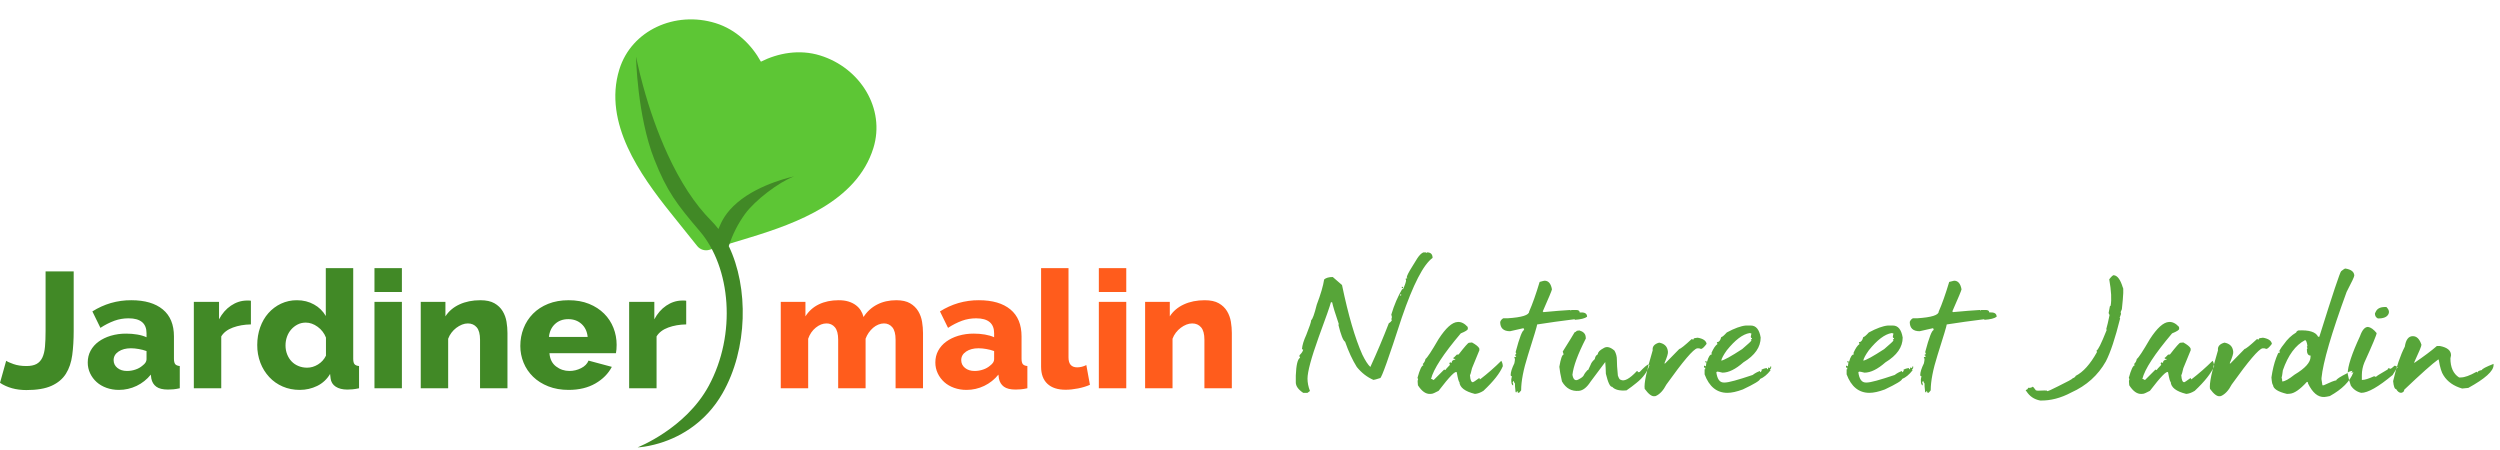 <svg width="317" height="57" viewBox="0 0 317 57" fill="none" xmlns="http://www.w3.org/2000/svg">
<path fill-rule="evenodd" clip-rule="evenodd" d="M0.783 45.746C0.927 45.857 1.235 45.996 1.706 46.163C2.176 46.33 2.724 46.413 3.346 46.413C3.883 46.413 4.31 46.327 4.629 46.153C4.948 45.979 5.194 45.711 5.367 45.35C5.541 44.988 5.654 44.526 5.704 43.962C5.755 43.399 5.78 42.728 5.78 41.949V34.417H9.344V41.949C9.344 43.076 9.283 44.101 9.16 45.026C9.036 45.951 8.768 46.74 8.356 47.394C7.943 48.048 7.338 48.556 6.541 48.917C5.744 49.279 4.679 49.46 3.346 49.46C2.043 49.46 0.927 49.154 0 48.542L0.783 45.746ZM15.081 49.439C14.516 49.439 13.991 49.352 13.506 49.178C13.021 49.004 12.604 48.761 12.256 48.448C11.908 48.135 11.633 47.766 11.43 47.342C11.225 46.909 11.121 46.434 11.126 45.955C11.126 45.412 11.246 44.918 11.485 44.473C11.731 44.02 12.076 43.628 12.495 43.326C12.93 43.006 13.445 42.756 14.038 42.575C14.68 42.388 15.347 42.296 16.016 42.304C16.494 42.304 16.957 42.342 17.406 42.418C17.856 42.495 18.246 42.61 18.58 42.763V42.262C18.58 40.996 17.82 40.363 16.298 40.363C15.675 40.363 15.081 40.464 14.516 40.666C13.889 40.899 13.291 41.203 12.734 41.573L11.713 39.487C12.442 39.025 13.232 38.667 14.06 38.423C14.901 38.182 15.771 38.063 16.646 38.068C18.37 38.068 19.703 38.458 20.644 39.237C21.586 40.016 22.057 41.157 22.057 42.658V45.475C22.057 45.808 22.111 46.041 22.22 46.174C22.328 46.306 22.52 46.386 22.796 46.414V49.23C22.491 49.3 22.216 49.345 21.97 49.366C21.724 49.386 21.499 49.396 21.296 49.396C20.644 49.396 20.152 49.276 19.818 49.032C19.485 48.788 19.275 48.444 19.188 47.999L19.123 47.499C18.638 48.105 18.023 48.594 17.323 48.93C16.623 49.266 15.857 49.44 15.081 49.439ZM16.103 47.039C16.479 47.039 16.845 46.977 17.2 46.852C17.523 46.745 17.823 46.575 18.08 46.351C18.413 46.101 18.58 45.836 18.58 45.558V44.515C18.276 44.404 17.946 44.317 17.591 44.255C17.236 44.193 16.907 44.16 16.602 44.16C15.965 44.16 15.44 44.3 15.027 44.578C14.614 44.856 14.407 45.218 14.407 45.663C14.407 46.066 14.567 46.396 14.886 46.653C15.204 46.911 15.61 47.039 16.103 47.039ZM31.815 41.135C30.975 41.149 30.214 41.281 29.533 41.532C28.852 41.783 28.359 42.158 28.055 42.658V49.23H24.578V38.277H27.773V40.489C28.163 39.751 28.667 39.174 29.283 38.757C29.899 38.34 30.554 38.124 31.25 38.11H31.597C31.67 38.11 31.742 38.117 31.815 38.131V41.135ZM38.008 49.439C37.226 49.439 36.505 49.296 35.846 49.011C35.187 48.726 34.618 48.326 34.14 47.811C33.655 47.286 33.275 46.674 33.02 46.007C32.746 45.284 32.61 44.516 32.619 43.743C32.619 42.95 32.742 42.206 32.988 41.511C33.234 40.815 33.582 40.214 34.031 39.706C34.48 39.198 35.013 38.799 35.628 38.506C36.264 38.21 36.959 38.06 37.66 38.069C38.457 38.069 39.178 38.249 39.823 38.611C40.445 38.95 40.96 39.456 41.311 40.071V34.001H44.788V45.475C44.788 45.809 44.842 46.042 44.951 46.175C45.06 46.306 45.251 46.386 45.527 46.415V49.231C45.208 49.301 44.933 49.345 44.701 49.366C44.469 49.387 44.252 49.398 44.049 49.398C43.441 49.398 42.949 49.276 42.572 49.032C42.39 48.918 42.237 48.764 42.123 48.581C42.011 48.399 41.941 48.193 41.92 47.979L41.854 47.416C41.472 48.076 40.901 48.606 40.214 48.939C39.526 49.272 38.79 49.439 38.008 49.439ZM38.942 46.622C39.421 46.622 39.881 46.487 40.322 46.215C40.763 45.943 41.102 45.572 41.332 45.099V42.804C41.121 42.256 40.755 41.781 40.279 41.438C39.794 41.083 39.29 40.906 38.769 40.906C38.392 40.906 38.048 40.986 37.736 41.146C37.426 41.304 37.15 41.52 36.921 41.782C36.69 42.046 36.512 42.352 36.389 42.7C36.264 43.055 36.202 43.429 36.204 43.806C36.204 44.209 36.274 44.585 36.411 44.932C36.548 45.28 36.737 45.579 36.976 45.829C37.215 46.079 37.505 46.274 37.845 46.414C38.185 46.554 38.551 46.622 38.942 46.622ZM47.482 49.23V38.277H50.96V49.23H47.482ZM47.482 37.025V34H50.96V37.025H47.482ZM64.346 49.23H60.869V43.077C60.869 42.353 60.728 41.828 60.445 41.501C60.163 41.174 59.79 41.011 59.325 41.011C59.08 41.011 58.833 41.06 58.587 41.157C58.058 41.372 57.597 41.725 57.251 42.179C57.071 42.413 56.928 42.673 56.827 42.951V49.231H53.35V38.277H56.48V40.113C56.9 39.459 57.493 38.955 58.261 38.6C59.029 38.246 59.913 38.068 60.912 38.068C61.652 38.068 62.245 38.197 62.694 38.454C63.144 38.712 63.491 39.045 63.737 39.456C63.984 39.866 64.147 40.314 64.227 40.801C64.307 41.288 64.346 41.761 64.346 42.22V49.23ZM72.104 49.439C71.148 49.439 70.289 49.289 69.529 48.99C68.769 48.691 68.123 48.284 67.595 47.77C67.067 47.256 66.664 46.66 66.389 45.986C66.114 45.314 65.974 44.594 65.976 43.868C65.976 43.075 66.113 42.328 66.389 41.625C66.657 40.934 67.064 40.306 67.584 39.779C68.105 39.251 68.746 38.833 69.507 38.527C70.267 38.221 71.133 38.068 72.104 38.068C73.074 38.068 73.937 38.221 74.69 38.528C75.443 38.833 76.08 39.247 76.602 39.768C77.118 40.281 77.521 40.896 77.786 41.573C78.055 42.255 78.189 42.971 78.189 43.723C78.189 43.917 78.181 44.108 78.167 44.296C78.156 44.461 78.134 44.624 78.102 44.786H69.67C69.728 45.523 70.007 46.083 70.507 46.466C71.007 46.848 71.575 47.039 72.212 47.039C72.72 47.039 73.208 46.921 73.679 46.685C74.15 46.449 74.465 46.128 74.625 45.725L77.58 46.518C77.13 47.38 76.436 48.082 75.494 48.625C74.552 49.167 73.422 49.439 72.104 49.439ZM74.516 42.721C74.444 42.025 74.183 41.476 73.734 41.073C73.285 40.67 72.727 40.468 72.06 40.468C71.38 40.468 70.818 40.673 70.376 41.083C69.934 41.493 69.677 42.039 69.605 42.721H74.516ZM87.011 41.135C86.171 41.149 85.411 41.281 84.729 41.532C84.049 41.782 83.556 42.158 83.252 42.658V49.23H79.775V38.277H82.969V40.489C83.36 39.751 83.864 39.174 84.479 38.757C85.095 38.34 85.751 38.124 86.446 38.11H86.794C86.866 38.11 86.939 38.117 87.011 38.131V41.135Z" fill="#418926"/>
<path fill-rule="evenodd" clip-rule="evenodd" d="M117.037 49.23H113.56V43.075C113.56 42.352 113.422 41.827 113.147 41.5C113.019 41.342 112.856 41.216 112.671 41.131C112.487 41.046 112.285 41.005 112.082 41.01C111.851 41.01 111.615 41.059 111.376 41.156C111.137 41.253 110.916 41.389 110.713 41.563C110.281 41.936 109.952 42.413 109.757 42.95V49.23H106.28V43.075C106.28 42.352 106.142 41.827 105.867 41.5C105.739 41.342 105.576 41.216 105.391 41.131C105.207 41.046 105.005 41.005 104.802 41.01C104.339 41.01 103.886 41.187 103.444 41.542C103.002 41.896 102.68 42.366 102.477 42.95V49.23H99V38.277H102.13V40.113C102.55 39.445 103.118 38.937 103.835 38.59C104.552 38.243 105.389 38.068 106.345 38.068C106.823 38.068 107.24 38.124 107.595 38.235C107.95 38.346 108.258 38.499 108.518 38.694C108.779 38.889 108.989 39.114 109.148 39.372C109.308 39.629 109.424 39.904 109.496 40.196C109.917 39.527 110.51 38.983 111.213 38.621C111.923 38.252 112.734 38.068 113.647 38.068C114.371 38.068 114.955 38.197 115.397 38.454C115.838 38.711 116.182 39.045 116.429 39.455C116.676 39.865 116.838 40.315 116.918 40.801C116.998 41.288 117.038 41.761 117.038 42.22L117.037 49.23ZM122.557 49.439C121.992 49.439 121.467 49.352 120.981 49.178C120.495 49.004 120.079 48.761 119.731 48.448C119.386 48.138 119.105 47.762 118.906 47.342C118.701 46.909 118.597 46.434 118.602 45.955C118.602 45.412 118.722 44.918 118.96 44.473C119.206 44.02 119.552 43.628 119.97 43.326C120.405 43.006 120.92 42.756 121.514 42.575C122.156 42.387 122.822 42.296 123.491 42.303C123.969 42.303 124.433 42.342 124.881 42.418C125.331 42.495 125.722 42.609 126.055 42.762V42.262C126.055 40.996 125.295 40.363 123.774 40.363C123.151 40.363 122.557 40.464 121.992 40.666C121.365 40.899 120.767 41.203 120.21 41.573L119.188 39.487C119.917 39.025 120.707 38.667 121.535 38.423C122.376 38.182 123.247 38.063 124.121 38.068C125.845 38.068 127.178 38.458 128.12 39.237C129.061 40.016 129.532 41.156 129.532 42.658V45.475C129.532 45.808 129.587 46.041 129.695 46.174C129.804 46.306 129.995 46.386 130.271 46.414V49.23C129.967 49.3 129.691 49.345 129.445 49.366C129.199 49.386 128.975 49.396 128.772 49.396C128.12 49.396 127.627 49.276 127.294 49.032C126.961 48.788 126.751 48.444 126.664 47.999L126.599 47.499C126.114 48.105 125.499 48.594 124.799 48.93C124.1 49.266 123.333 49.44 122.557 49.439ZM123.578 47.039C123.955 47.039 124.321 46.977 124.676 46.852C125 46.745 125.299 46.575 125.556 46.351C125.889 46.101 126.056 45.836 126.056 45.558V44.515C125.734 44.399 125.403 44.312 125.066 44.255C124.74 44.195 124.409 44.163 124.078 44.16C123.44 44.16 122.915 44.3 122.502 44.578C122.089 44.856 121.883 45.218 121.883 45.663C121.883 46.066 122.043 46.396 122.361 46.653C122.68 46.911 123.086 47.039 123.578 47.039ZM132.01 34H135.487V45.33C135.487 46.164 135.857 46.581 136.595 46.581C136.997 46.575 137.391 46.475 137.747 46.289L138.203 48.793C137.769 48.987 137.269 49.14 136.703 49.252C136.137 49.364 135.61 49.419 135.117 49.419C134.117 49.419 133.35 49.169 132.814 48.668C132.278 48.167 132.01 47.444 132.01 46.498V34ZM139.333 49.23V38.277H142.81V49.23H139.333ZM139.333 37.025V34H142.81V37.025H139.333ZM156.196 49.23H152.719V43.077C152.719 42.354 152.578 41.829 152.295 41.502C152.013 41.175 151.64 41.012 151.176 41.012C150.93 41.012 150.684 41.06 150.437 41.157C150.19 41.254 149.952 41.39 149.72 41.564C149.488 41.738 149.282 41.944 149.1 42.18C148.918 42.416 148.779 42.673 148.677 42.952V49.232H145.2V38.277H148.33V40.113C148.75 39.459 149.344 38.955 150.111 38.601C150.879 38.246 151.763 38.069 152.763 38.069C153.502 38.069 154.095 38.197 154.545 38.455C154.994 38.712 155.341 39.045 155.588 39.456C155.835 39.867 155.997 40.315 156.077 40.802C156.157 41.288 156.197 41.762 156.197 42.22L156.196 49.23Z" fill="#FF5C1C"/>
<path fill-rule="evenodd" clip-rule="evenodd" d="M180.479 32H180.792C180.844 32 180.87 32.026 180.87 32.078C180.922 32.078 180.948 32.052 180.948 32C181.417 32 181.651 32.234 181.651 32.703C180.492 33.536 179.19 36.062 177.745 40.281C176.091 45.385 175.18 47.937 175.01 47.937C174.529 48.093 174.242 48.171 174.15 48.171C173.344 47.82 172.64 47.273 172.041 46.531C171.495 45.658 171 44.591 170.557 43.328C170.31 43.198 170.023 42.468 169.697 41.14H169.776C169.307 39.773 169.021 38.835 168.916 38.328H168.76C168.656 38.758 168.135 40.242 167.198 42.781C166.26 45.398 165.792 47.143 165.792 48.015C165.792 48.523 165.896 49.044 166.104 49.578L165.792 49.812H165.245C164.62 49.395 164.307 48.952 164.307 48.484V47.624C164.359 46.27 164.541 45.515 164.854 45.359L164.776 45.203V45.046C165.036 44.799 165.193 44.565 165.245 44.343L165.088 44.265C165.128 43.77 165.31 43.171 165.635 42.468C166.052 41.427 166.26 40.802 166.26 40.593C166.43 40.489 166.664 39.838 166.963 38.64C167.471 37.299 167.783 36.231 167.901 35.437C168.135 35.229 168.5 35.125 168.995 35.125L170.167 36.14C170.961 39.955 171.82 42.898 172.745 44.968C173.122 45.736 173.461 46.258 173.76 46.531C174.599 44.707 175.381 42.857 176.104 40.984C176.274 40.893 176.404 40.763 176.494 40.594C176.494 40.541 176.469 40.515 176.417 40.515L176.495 40.203L176.417 39.89C176.781 38.666 177.25 37.572 177.823 36.609C177.823 36.661 177.849 36.687 177.901 36.687C178.161 36.114 178.291 35.723 178.291 35.515L178.213 35.359C178.285 35.317 178.365 35.29 178.448 35.281C178.448 35.229 178.422 35.203 178.37 35.203C178.37 35.007 178.604 34.539 179.073 33.796L179.698 32.781C179.958 32.377 180.218 32.117 180.479 32ZM177.745 36.374H177.901V36.531H177.745V36.374ZM177.51 37.468H177.666V37.312C177.562 37.325 177.51 37.377 177.51 37.468ZM184.815 40.828C185.258 40.788 185.687 40.997 186.104 41.453L186.124 41.687C186.137 41.83 185.837 42.026 185.225 42.273C183.012 44.89 181.755 46.817 181.455 48.054H181.534L181.788 48.191L183.116 46.863L183.272 46.921C183.272 46.882 183.467 46.661 183.858 46.257L183.78 46.121C183.78 46.016 183.825 45.958 183.917 45.945L184.073 46.023C184.06 45.776 184.21 45.633 184.522 45.593V45.515C184.366 45.528 184.282 45.483 184.268 45.378C184.32 45.378 184.47 45.242 184.718 44.968L184.952 44.948C185.72 43.959 186.156 43.464 186.26 43.464L186.65 43.425C187.146 43.699 187.452 43.946 187.569 44.168L187.589 44.402L186.651 46.687C186.521 47.26 186.436 47.547 186.397 47.547V47.625C186.437 48.198 186.56 48.477 186.768 48.465C186.82 48.465 187.074 48.295 187.53 47.957H187.608C187.608 48.061 187.634 48.107 187.686 48.093C188.627 47.37 189.521 46.587 190.362 45.75C190.479 45.932 190.544 46.16 190.557 46.433C190.193 47.319 189.372 48.36 188.097 49.558C187.719 49.793 187.361 49.923 187.022 49.948C185.746 49.636 185.088 49.128 185.049 48.425C184.971 48.425 184.861 48.022 184.717 47.215C184.574 46.954 183.806 47.735 182.413 49.558C181.97 49.793 181.69 49.916 181.573 49.929L181.338 49.949C180.792 49.975 180.278 49.61 179.795 48.855L179.756 48.386C179.756 48.269 179.776 48.165 179.815 48.074L179.737 47.918C180.023 46.863 180.277 46.329 180.499 46.316L180.401 46.16C180.583 46.003 180.701 45.789 180.752 45.515C180.961 45.385 181.514 44.545 182.412 42.995C183.324 41.589 184.125 40.867 184.815 40.828ZM195.85 35.593C196.345 35.593 196.657 35.958 196.787 36.687C196.787 36.791 196.397 37.729 195.616 39.5C195.668 39.5 195.694 39.526 195.694 39.578C197.074 39.448 198.22 39.356 199.131 39.304V39.382L199.287 39.304H199.834C200.147 39.304 200.303 39.408 200.303 39.617H200.537C201.007 39.617 201.241 39.799 201.241 40.164C200.967 40.372 200.446 40.502 199.678 40.554V40.476C197.998 40.684 196.41 40.906 194.912 41.14C194.912 41.283 194.522 42.586 193.741 45.046C193.168 46.856 192.881 48.341 192.881 49.5C192.725 49.708 192.621 49.812 192.569 49.812C192.464 49.812 192.412 49.734 192.412 49.578H192.334V49.734H192.178L192.1 48.953V48.64C191.996 48.51 191.944 48.406 191.944 48.328H191.866C191.866 48.432 191.839 48.484 191.787 48.484L191.866 48.64V48.875C191.709 48.835 191.631 48.627 191.631 48.25V48.093L191.709 47.703C191.605 47.703 191.553 47.651 191.553 47.546C191.553 47.195 191.709 46.7 192.022 46.062C192.074 45.828 192.1 45.619 192.1 45.437H192.022V45.281C192.178 45.281 192.256 45.229 192.256 45.124C192.152 45.124 192.1 45.072 192.1 44.968C192.204 44.968 192.256 44.916 192.256 44.812L192.178 44.656C192.673 42.781 193.038 41.843 193.272 41.843C193.23 41.771 193.204 41.692 193.194 41.609L191.474 41.999C190.642 41.999 190.224 41.609 190.224 40.828C190.255 40.727 190.305 40.634 190.373 40.553C190.44 40.473 190.523 40.406 190.616 40.358H191.162C192.985 40.242 193.897 39.955 193.897 39.499C194.313 38.562 194.757 37.312 195.225 35.749C195.589 35.645 195.798 35.593 195.85 35.593ZM199.952 41.941L200.264 41.901C200.759 42.045 201.026 42.312 201.064 42.703L201.084 42.918C200.069 44.91 199.502 46.446 199.385 47.527C199.489 48.126 199.733 48.327 200.118 48.132C200.503 47.937 200.733 47.762 200.811 47.605C200.902 47.397 201.065 47.169 201.299 46.921H201.377L201.69 46.257C201.768 46.023 201.93 45.795 202.178 45.574C202.23 45.522 202.25 45.47 202.237 45.418C202.315 45.17 202.406 45.033 202.51 45.008L202.608 44.89C202.621 44.643 202.862 44.395 203.33 44.148C203.721 43.888 204.183 43.992 204.717 44.461C204.925 44.825 205.027 45.216 205.02 45.632C205.013 46.049 205.056 46.713 205.147 47.625C205.277 47.989 205.394 48.165 205.498 48.152C205.941 48.412 206.631 48.042 207.568 47.039H207.647L207.667 47.195L207.901 47.175C208.487 46.55 208.871 46.225 209.053 46.199C209.066 46.251 209.099 46.277 209.151 46.277C208.903 47.123 208.35 47.885 207.491 48.562C207.113 48.875 206.696 49.187 206.241 49.5C205.381 49.578 204.776 49.428 204.424 49.05C204.164 49.077 203.897 48.523 203.624 47.39C203.615 46.895 203.589 46.4 203.545 45.906L201.69 48.386C201.22 49.116 200.733 49.506 200.225 49.558C199.287 49.649 198.565 49.252 198.057 48.367C197.875 47.573 197.764 46.954 197.725 46.511C197.895 45.496 198.076 44.975 198.272 44.949L198.155 44.578C198.988 43.25 199.489 42.436 199.658 42.136C199.75 42.123 199.848 42.058 199.951 41.941H199.952ZM210.382 43.445C211.02 43.562 211.384 43.901 211.475 44.461L211.495 44.617C211.521 44.825 211.378 45.294 211.065 46.023V46.101L211.143 46.081L212.94 44.246C213.096 44.233 213.617 43.816 214.503 42.996C214.607 43.035 214.685 43.054 214.737 43.054C214.737 42.95 214.783 42.891 214.874 42.878L215.264 42.82C215.954 42.937 216.332 43.197 216.397 43.601C216.085 44.018 215.85 44.233 215.694 44.246C215.543 44.172 215.373 44.145 215.206 44.168C214.724 44.258 213.422 45.788 211.3 48.758C210.909 49.513 210.453 50.001 209.932 50.222L209.776 50.242C209.438 50.281 209.027 49.968 208.546 49.304C208.441 48.654 208.78 47.026 209.561 44.421C209.496 43.94 209.771 43.614 210.382 43.445ZM221.378 41.277H222.003C222.667 41.277 223.083 41.785 223.253 42.8C223.253 44.011 222.523 45.06 221.065 45.945C220.075 46.817 219.19 47.253 218.409 47.253C218.07 47.163 217.836 47.117 217.706 47.117C217.706 47.169 217.68 47.195 217.628 47.195C217.745 48.067 218.058 48.503 218.565 48.503H218.721C219.177 48.503 220.349 48.184 222.237 47.546C222.519 47.326 222.836 47.155 223.174 47.039V47.195C223.253 47.195 223.331 47.117 223.409 46.96C223.357 46.96 223.331 46.94 223.331 46.902C223.5 46.785 223.734 46.707 224.034 46.667C224.047 46.772 224.099 46.824 224.19 46.824V46.609H224.268L224.424 46.667C224.467 46.603 224.494 46.53 224.503 46.453H224.581V46.667L224.424 46.902C224.477 46.902 224.503 46.922 224.503 46.96C224.073 47.507 223.63 47.872 223.174 48.054C223.174 48.25 222.445 48.692 220.987 49.382C220.219 49.669 219.567 49.812 219.034 49.812C217.693 49.812 216.729 49.031 216.144 47.468V46.824H216.221V46.609H216.065V46.374H216.143L216.299 46.453L216.378 45.945H216.221V45.808H216.299L216.456 45.867C216.625 45.242 216.833 44.929 217.081 44.929L217.003 44.773C217.263 44.174 217.523 43.79 217.783 43.621L217.706 43.464V43.386C217.966 43.386 218.148 43.171 218.253 42.742C218.37 42.742 218.604 42.546 218.956 42.156C219.946 41.622 220.753 41.33 221.378 41.277ZM218.253 45.73C218.604 45.678 219.49 45.19 220.909 44.265C221.69 43.601 222.081 43.237 222.081 43.171L222.002 43.035C222.107 43.035 222.159 42.983 222.159 42.878C222.055 42.878 222.002 42.807 222.002 42.664L222.081 42.293C222.006 42.26 221.927 42.24 221.846 42.233C220.974 42.377 220.01 43.106 218.956 44.421C218.539 45.007 218.305 45.444 218.253 45.73ZM239.386 41.277H240.011C240.675 41.277 241.091 41.785 241.261 42.8C241.261 44.011 240.531 45.06 239.073 45.945C238.083 46.817 237.198 47.253 236.417 47.253C236.078 47.163 235.844 47.117 235.714 47.117C235.714 47.169 235.688 47.195 235.636 47.195C235.753 48.067 236.066 48.503 236.573 48.503H236.729C237.185 48.503 238.357 48.184 240.245 47.546C240.527 47.326 240.844 47.155 241.182 47.039V47.195C241.261 47.195 241.339 47.117 241.417 46.96C241.365 46.96 241.339 46.94 241.339 46.902C241.508 46.785 241.742 46.707 242.042 46.667C242.055 46.772 242.107 46.824 242.198 46.824V46.609H242.276L242.432 46.667C242.475 46.603 242.502 46.53 242.511 46.453H242.589V46.667L242.432 46.902C242.485 46.902 242.511 46.922 242.511 46.96C242.081 47.507 241.638 47.872 241.182 48.054C241.182 48.25 240.453 48.692 238.995 49.382C238.227 49.669 237.575 49.812 237.042 49.812C235.701 49.812 234.737 49.031 234.152 47.468V46.824H234.229V46.609H234.073V46.374H234.151L234.307 46.453L234.386 45.945H234.229V45.808H234.307L234.464 45.867C234.633 45.242 234.841 44.929 235.089 44.929L235.011 44.773C235.271 44.174 235.531 43.79 235.791 43.621L235.714 43.464V43.386C235.974 43.386 236.156 43.171 236.261 42.742C236.378 42.742 236.612 42.546 236.964 42.156C237.954 41.622 238.761 41.33 239.386 41.277ZM236.261 45.73C236.612 45.678 237.498 45.19 238.917 44.265C239.698 43.601 240.089 43.237 240.089 43.171L240.01 43.035C240.115 43.035 240.167 42.983 240.167 42.878C240.063 42.878 240.01 42.807 240.01 42.664L240.089 42.293C240.014 42.26 239.935 42.24 239.854 42.233C238.982 42.377 238.018 43.106 236.964 44.421C236.547 45.007 236.313 45.444 236.261 45.73ZM247.784 35.593C248.278 35.593 248.591 35.958 248.721 36.687C248.721 36.791 248.331 37.729 247.549 39.499C247.601 39.499 247.627 39.525 247.627 39.577C249.007 39.447 250.153 39.357 251.065 39.304V39.382L251.221 39.304H251.768C252.08 39.304 252.237 39.408 252.237 39.616H252.471C252.94 39.616 253.174 39.799 253.174 40.163C252.901 40.372 252.38 40.502 251.612 40.554V40.476C249.932 40.684 248.343 40.906 246.846 41.14C246.846 41.283 246.456 42.585 245.674 45.046C245.101 46.856 244.814 48.34 244.814 49.499C244.658 49.708 244.554 49.812 244.502 49.812C244.398 49.812 244.346 49.734 244.346 49.577H244.268V49.734H244.112L244.033 48.952V48.64C243.929 48.51 243.877 48.405 243.877 48.327H243.799C243.799 48.432 243.773 48.484 243.721 48.484L243.799 48.64V48.874C243.643 48.835 243.565 48.627 243.565 48.249V48.093L243.643 47.703C243.539 47.703 243.487 47.65 243.487 47.546C243.487 47.195 243.643 46.7 243.955 46.062C244.007 45.827 244.033 45.619 244.033 45.437H243.955V45.28C244.112 45.28 244.19 45.228 244.19 45.124C244.086 45.124 244.033 45.072 244.033 44.968C244.138 44.968 244.19 44.916 244.19 44.812L244.112 44.655C244.606 42.78 244.971 41.843 245.205 41.843C245.163 41.771 245.137 41.692 245.127 41.609L243.408 41.999C242.575 41.999 242.158 41.609 242.158 40.827C242.189 40.727 242.239 40.634 242.307 40.554C242.374 40.473 242.456 40.407 242.549 40.359H243.096C244.919 40.241 245.83 39.955 245.83 39.499C246.247 38.562 246.69 37.312 247.158 35.749C247.523 35.645 247.731 35.593 247.783 35.593H247.784ZM268.018 34.89L268.096 34.91C268.526 34.988 268.883 35.502 269.17 36.452C269.287 36.478 269.248 37.396 269.053 39.206L268.896 39.577C268.936 39.682 268.948 39.767 268.936 39.831L268.779 40.281C268.766 40.32 268.786 40.346 268.838 40.359C268.213 42.872 267.608 44.695 267.021 45.827C266.031 47.585 264.567 48.9 262.627 49.773C261.312 50.476 260.003 50.814 258.701 50.788C257.933 50.645 257.347 50.248 256.943 49.597L256.865 49.577L256.905 49.421C257.008 49.447 257.1 49.363 257.178 49.167C257.28 49.187 257.385 49.185 257.485 49.161C257.586 49.138 257.681 49.093 257.764 49.031C257.79 49.031 257.92 49.187 258.154 49.499L258.389 49.539C259.079 49.512 259.449 49.506 259.502 49.519C259.554 49.519 259.574 49.545 259.561 49.597C259.651 49.623 260.114 49.421 260.947 48.991C262.171 48.393 262.79 48.054 262.803 47.976C263.037 47.885 263.167 47.781 263.193 47.663C264.143 47.182 265.043 46.179 265.889 44.656C265.867 44.579 265.854 44.501 265.849 44.421C266.006 44.447 266.429 43.594 267.119 41.863L267.08 41.706C267.223 41.186 267.32 40.782 267.373 40.496L267.49 39.949L267.373 39.695L267.529 38.855C267.542 38.803 267.575 38.777 267.627 38.777C267.77 37.995 267.712 36.876 267.451 35.417C267.711 35.079 267.901 34.903 268.018 34.89ZM275.01 40.827C275.452 40.788 275.882 40.997 276.299 41.452L276.319 41.687C276.331 41.83 276.032 42.025 275.419 42.273C273.206 44.89 271.949 46.817 271.65 48.053H271.729L271.982 48.191L273.311 46.863L273.467 46.921C273.467 46.882 273.662 46.661 274.053 46.257L273.975 46.12C273.975 46.016 274.02 45.958 274.111 45.945L274.268 46.023C274.255 45.775 274.404 45.633 274.717 45.593V45.515C274.561 45.528 274.476 45.482 274.463 45.378C274.515 45.378 274.665 45.241 274.913 44.968L275.146 44.948C275.915 43.958 276.351 43.464 276.456 43.464L276.846 43.425C277.341 43.698 277.646 43.945 277.764 44.167L277.784 44.402L276.846 46.687C276.716 47.26 276.631 47.547 276.592 47.547V47.624C276.631 48.197 276.755 48.477 276.962 48.464C277.015 48.464 277.269 48.294 277.725 47.956H277.803C277.803 48.06 277.829 48.106 277.881 48.093C278.822 47.369 279.716 46.586 280.557 45.749C280.674 45.932 280.739 46.159 280.752 46.433C280.387 47.318 279.567 48.36 278.292 49.558C277.913 49.792 277.555 49.922 277.217 49.948C275.941 49.636 275.283 49.128 275.244 48.425C275.166 48.425 275.055 48.021 274.912 47.215C274.769 46.954 274.001 47.735 272.607 49.558C272.165 49.792 271.885 49.916 271.767 49.929L271.533 49.949C270.986 49.975 270.472 49.61 269.99 48.855L269.951 48.386C269.951 48.269 269.971 48.165 270.01 48.073L269.932 47.917C270.218 46.863 270.472 46.329 270.693 46.316L270.596 46.159C270.778 46.003 270.896 45.789 270.947 45.515C271.156 45.385 271.709 44.545 272.607 42.995C273.519 41.589 274.32 40.866 275.01 40.827ZM282.06 43.445C282.699 43.562 283.063 43.9 283.154 44.46L283.174 44.616C283.2 44.825 283.057 45.294 282.744 46.023V46.101L282.822 46.081L284.619 44.245C284.775 44.232 285.296 43.815 286.182 42.995C286.286 43.035 286.364 43.054 286.416 43.054C286.416 42.95 286.462 42.891 286.553 42.878L286.943 42.82C287.633 42.937 288.011 43.197 288.076 43.6C287.764 44.017 287.529 44.232 287.373 44.245C287.222 44.172 287.052 44.144 286.885 44.167C286.403 44.258 285.101 45.788 282.979 48.757C282.588 49.512 282.132 50 281.611 50.222L281.455 50.242C281.117 50.28 280.706 49.968 280.225 49.304C280.12 48.653 280.459 47.025 281.24 44.421C281.175 43.939 281.449 43.615 282.06 43.445ZM297.393 34.05C298.122 34.167 298.499 34.46 298.525 34.929C298.538 35.059 298.213 35.756 297.549 37.019C295.622 42.292 294.56 45.932 294.365 47.937V48.093L294.482 48.855H294.639C295.498 48.451 296.032 48.243 296.24 48.23C296.24 48.087 296.722 47.774 297.686 47.292C297.686 47.188 297.887 47.097 298.291 47.019L298.154 47.273H298.232L298.389 47.175V47.253C297.959 48.373 296.969 49.363 295.419 50.222C295.133 50.287 294.899 50.326 294.717 50.339C293.922 50.379 293.239 49.812 292.666 48.64C292.666 48.484 292.614 48.412 292.51 48.425C291.624 49.402 290.889 49.903 290.303 49.929L289.99 49.949C288.831 49.675 288.239 49.291 288.213 48.796C288.135 48.796 288.07 48.484 288.018 47.859C288.291 45.958 288.818 44.551 289.6 43.64C290.03 43.015 290.55 42.52 291.162 42.156C291.162 42.077 291.24 41.993 291.396 41.902C292.803 41.824 293.649 42.09 293.936 42.702H294.092C295.797 37.247 296.722 34.473 296.865 34.382C297.139 34.161 297.315 34.05 297.393 34.05ZM289.307 47.898C289.359 47.976 289.385 48.132 289.385 48.367C289.71 48.367 290.231 48.08 290.947 47.507C292.301 46.7 292.978 45.945 292.978 45.242V45.086C292.666 45.086 292.51 44.826 292.51 44.304L292.588 44.148C292.546 44.076 292.519 43.997 292.51 43.914H292.588C292.523 43.393 292.418 43.132 292.275 43.132C291.065 43.77 290.127 45.047 289.463 46.961C289.398 47.494 289.346 47.807 289.307 47.898ZM288.916 44.695C288.916 44.604 288.968 44.552 289.072 44.539V44.617C289.072 44.721 289.02 44.773 288.916 44.773V44.695ZM301.143 39.735L301.28 39.461C301.488 39.07 301.93 38.894 302.608 38.933C302.92 39.259 302.998 39.565 302.842 39.851C302.647 40.216 302.204 40.391 301.514 40.379C301.254 40.249 301.13 40.035 301.143 39.735ZM300.264 41.453C300.616 41.505 300.98 41.765 301.358 42.234C301.358 42.442 300.838 43.692 299.795 45.984C299.592 46.48 299.486 47.011 299.483 47.547V48.172H299.561C299.861 48.172 300.355 48.015 301.045 47.702C301.117 47.744 301.197 47.771 301.28 47.781C301.28 47.729 301.775 47.416 302.764 46.844C302.777 46.739 302.829 46.687 302.92 46.687L303.077 46.765C303.167 46.765 303.35 46.635 303.624 46.375H303.702C303.91 46.453 304.014 46.531 304.014 46.609C303.962 46.609 303.754 46.922 303.389 47.547C301.579 49.057 300.251 49.812 299.405 49.812C299.133 49.751 298.875 49.637 298.647 49.476C298.419 49.315 298.226 49.111 298.077 48.875C297.907 48.392 297.776 47.895 297.687 47.39C297.687 46.453 298.207 44.864 299.249 42.625C299.522 41.843 299.861 41.453 300.264 41.453ZM305.948 42.625C306.442 42.625 306.808 42.989 307.041 43.719C307.041 43.888 306.729 44.643 306.104 45.984H306.182C307.367 45.177 308.305 44.474 308.995 43.874H309.385C310.323 44.057 310.791 44.448 310.791 45.047L310.713 45.437C310.713 46.583 311.078 47.39 311.807 47.859H312.041C312.511 47.859 313.161 47.625 313.995 47.156H314.073C314.073 47.208 314.099 47.234 314.151 47.234C314.151 47.091 314.333 46.987 314.698 46.922C314.724 46.778 315.218 46.518 316.182 46.14V46.297C316.182 47.052 315.114 48.015 312.979 49.187L312.198 49.265C311.13 48.953 310.348 48.406 309.854 47.625C309.594 47.26 309.385 46.583 309.229 45.594H309.151C308.435 46.101 307.002 47.377 304.854 49.422C304.854 49.63 304.724 49.76 304.464 49.812C304.229 49.812 304.021 49.656 303.838 49.344C303.643 49.344 303.513 49.005 303.448 48.328C303.864 46.518 304.359 45.06 304.932 43.953C305.062 43.068 305.401 42.625 305.948 42.625Z" fill="#57A539"/>
<path d="M90.735 2.932C85.616 1.349 80.071 3.828 78.534 8.799C77.473 12.228 78.186 15.612 79.575 18.662C80.959 21.701 83.076 24.548 85.032 26.987L88.406 31.196C88.776 31.657 89.389 31.847 89.954 31.675L95.116 30.106C98.107 29.197 101.462 28.042 104.32 26.315C107.188 24.582 109.687 22.191 110.748 18.762C112.285 13.791 109.108 8.614 103.989 7.031C101.35 6.215 98.646 6.734 96.484 7.82C95.313 5.704 93.374 3.748 90.735 2.932Z" fill="#5DC635"/>
<path d="M91.094 29.038C90.815 28.668 90.511 28.317 90.184 27.988C88.084 25.882 86.243 23.016 84.66 19.581C83.386 16.816 82.35 13.845 81.538 10.874C81.277 9.923 81.039 8.965 80.826 8.002C80.767 7.736 80.711 7.47 80.658 7.203C80.631 7.067 80.791 14.678 82.965 20.204C84.558 24.251 85.825 25.912 88.741 29.325C92.667 33.918 93.417 42.385 89.858 48.944C86.916 54.365 80.848 56.726 80.848 56.726C81.298 56.709 82.034 56.614 82.965 56.38C84.575 55.979 86.102 55.297 87.475 54.365C89.176 53.204 90.59 51.67 91.607 49.879C94.847 44.245 94.934 36.436 92.408 31.206C92.876 29.744 93.574 28.365 94.475 27.122C95.731 25.4 98.729 23.108 100.685 22.366C100.685 22.366 96.357 23.249 93.517 25.666C92.052 26.912 91.521 27.994 91.094 29.038Z" fill="#418926"/>
</svg>
